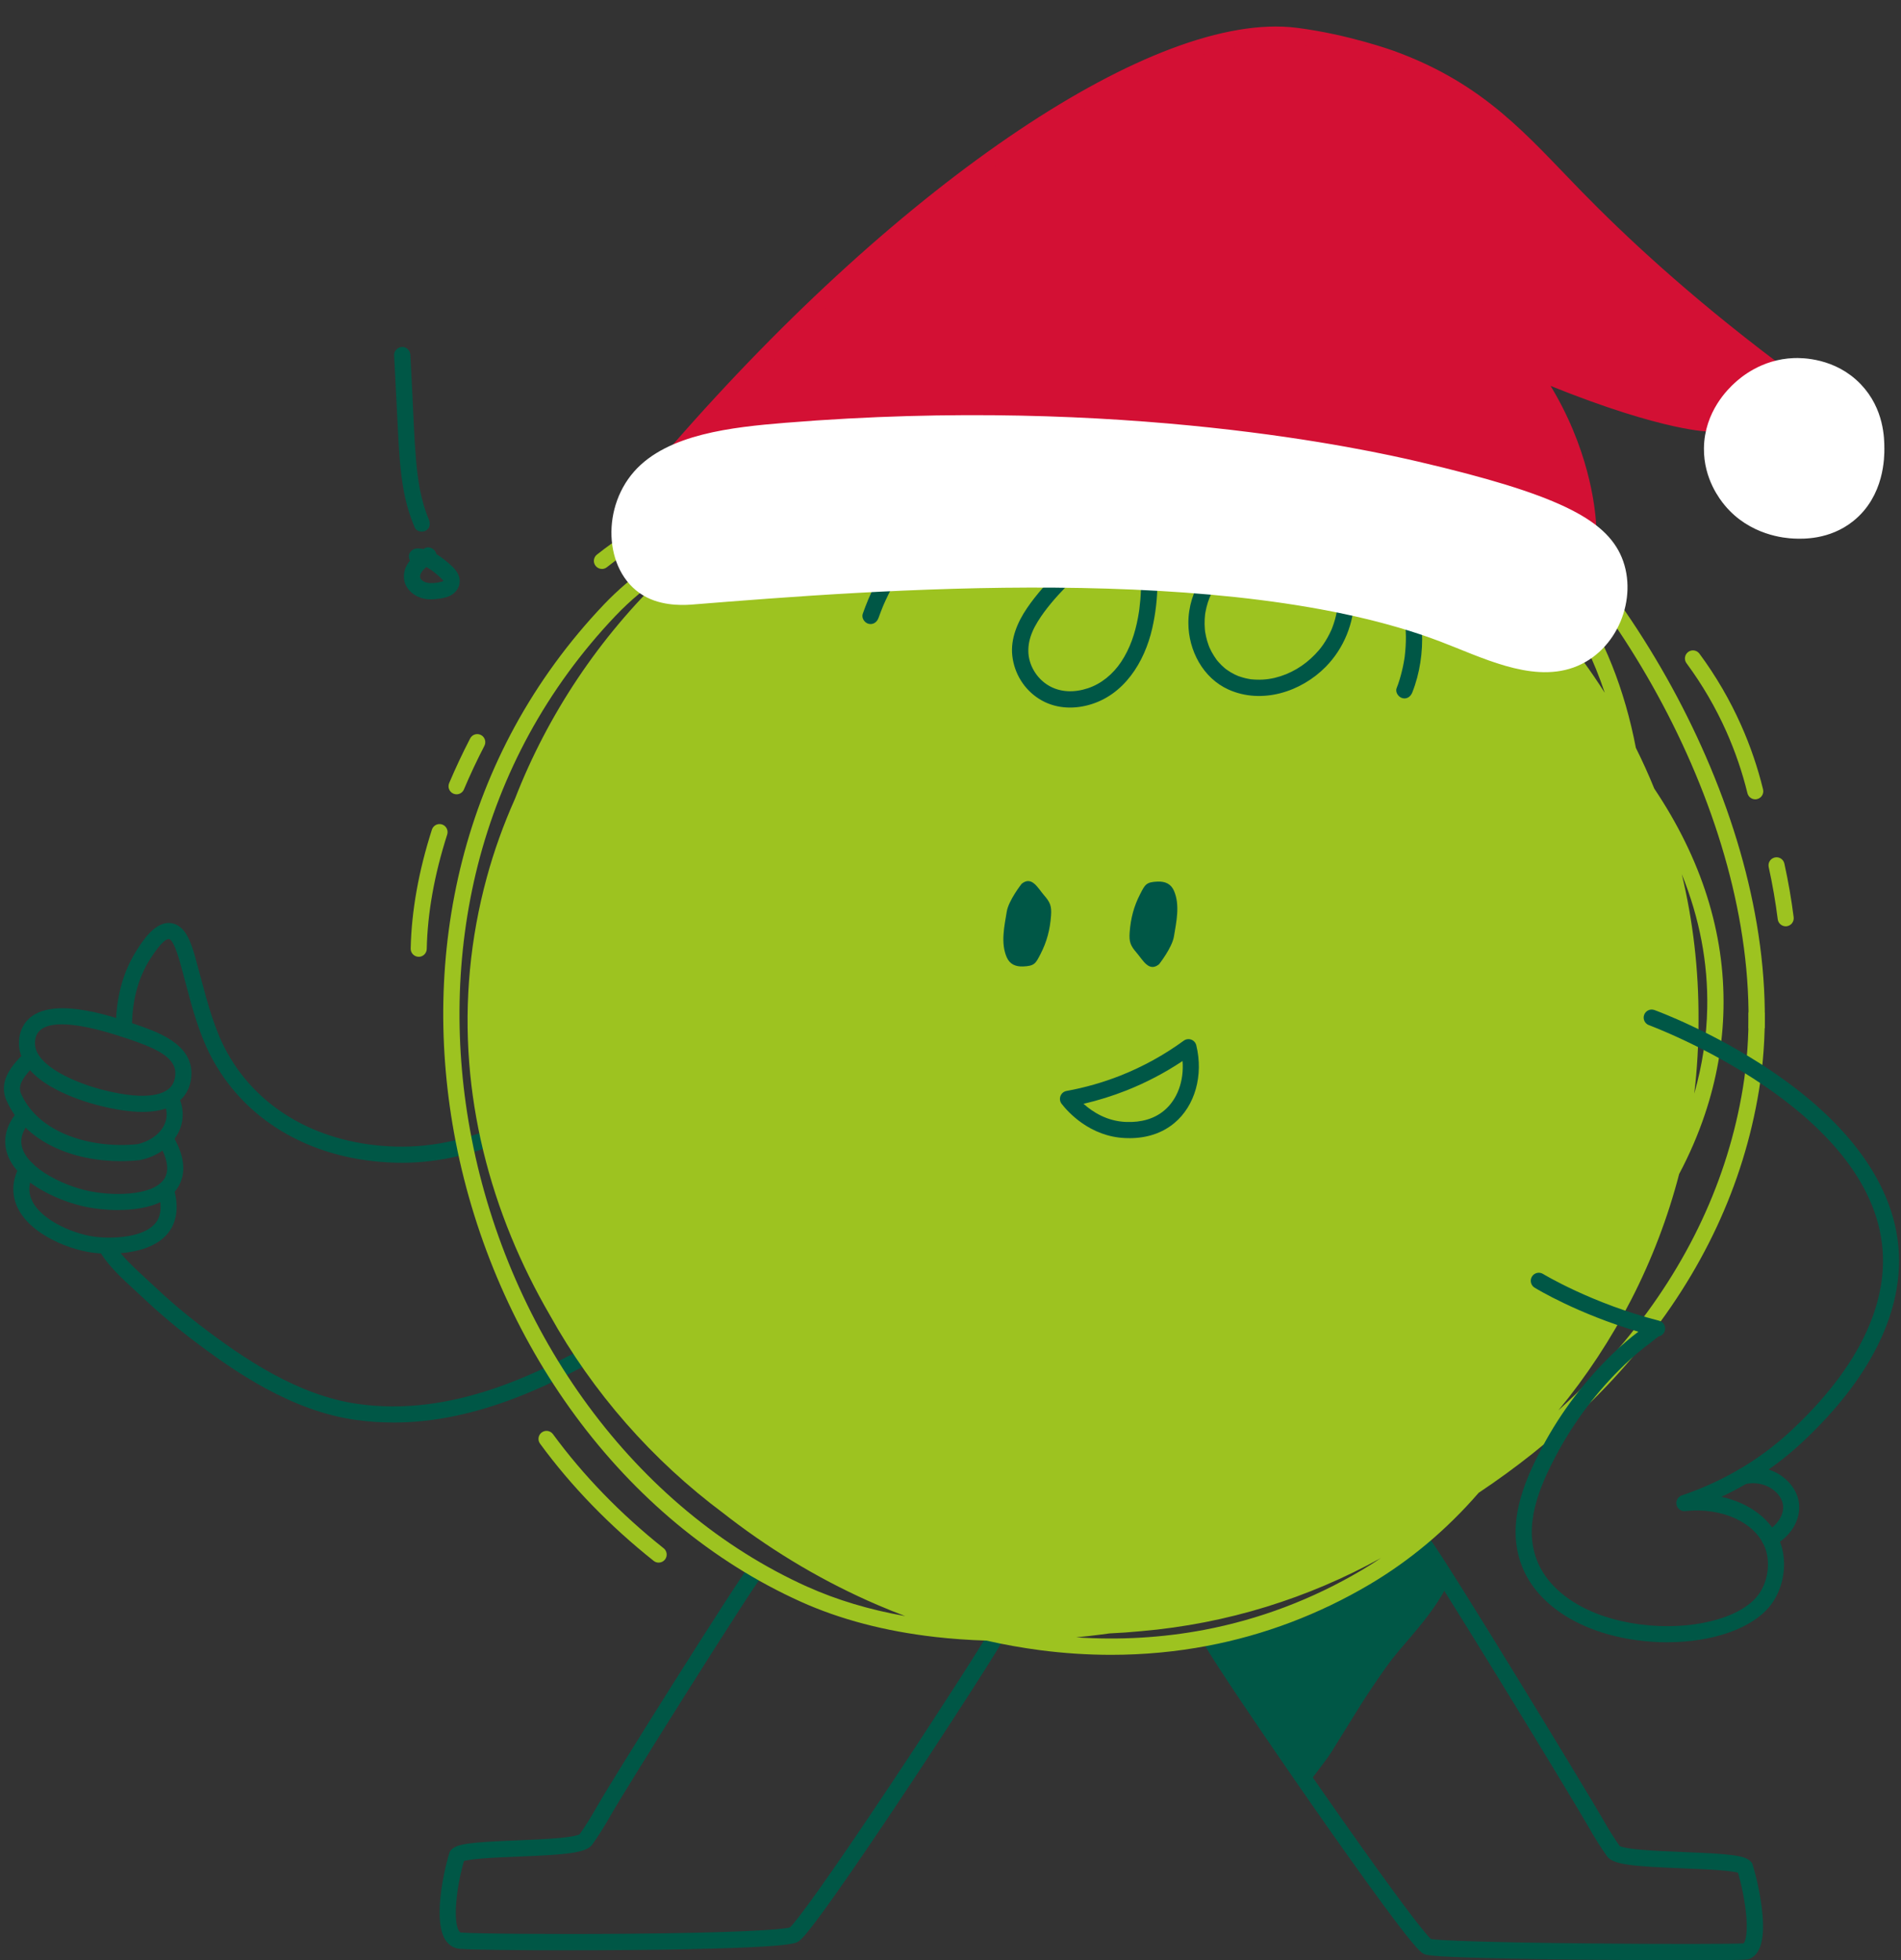 <svg width="194" height="200" viewBox="0 0 194 200" fill="none" xmlns="http://www.w3.org/2000/svg">
<rect x="0" y="0" width="194" height="200" fill="#333333" stroke="none"/>
<g clip-path="url(#clip0_327_18)">
<path d="M41.003 118.634C40.79 118.634 40.577 118.632 40.363 118.627C32.13 118.406 25.361 114.628 21.793 108.268C20.393 105.775 19.638 102.931 18.908 100.179C18.733 99.52 18.559 98.864 18.376 98.22L18.359 98.157C17.935 96.651 17.558 95.864 17.24 95.811C17.074 95.783 16.547 95.926 15.328 97.84C14.069 99.82 13.444 102.219 13.467 104.975C13.469 105.428 13.105 105.8 12.654 105.803H12.646C12.197 105.803 11.831 105.441 11.828 104.988C11.803 101.91 12.516 99.209 13.948 96.957C14.573 95.974 15.88 93.927 17.503 94.191C19.014 94.438 19.568 96.409 19.937 97.712L19.954 97.775C20.137 98.426 20.316 99.09 20.491 99.757C21.196 102.408 21.924 105.149 23.221 107.463C26.502 113.31 32.764 116.781 40.408 116.987C48.216 117.186 56.259 113.262 61.921 106.462C62.212 106.115 62.727 106.067 63.075 106.359C63.422 106.65 63.469 107.166 63.178 107.516C57.35 114.515 49.104 118.637 41.003 118.637V118.634Z" fill="#005746"/>
<path d="M12.328 118.471C7.556 118.471 2.471 116.595 0.579 112.09C0.571 112.07 0.564 112.05 0.556 112.03C-0.096 110.071 1.387 108.547 2.468 107.432L2.516 107.385C2.832 107.06 3.351 107.053 3.675 107.37C3.998 107.686 4.006 108.207 3.69 108.531L3.642 108.579C2.558 109.693 1.813 110.554 2.102 111.482C3.921 115.752 9.53 117.201 14.004 116.74C15.215 116.486 16.259 115.76 16.733 114.832C17.097 114.12 17.104 113.365 16.751 112.586C16.565 112.173 16.748 111.685 17.16 111.499C17.571 111.313 18.058 111.497 18.243 111.909C18.795 113.134 18.775 114.437 18.188 115.584C17.476 116.974 16.018 118.013 14.287 118.36C14.262 118.365 14.237 118.368 14.212 118.37C13.595 118.436 12.962 118.468 12.325 118.468L12.328 118.471Z" fill="#005746"/>
<path d="M14.543 113.444C13.266 113.444 11.756 113.22 10.014 112.772C8.171 112.297 2.137 110.456 1.939 106.643C1.879 105.496 2.285 104.724 2.636 104.276C4.856 101.452 11.219 103.622 13.615 104.44L13.632 104.445C15.867 105.207 18.926 106.251 19.465 108.763C19.503 108.939 19.811 110.539 18.75 111.867C17.912 112.915 16.502 113.444 14.545 113.444H14.543ZM6.307 104.508C4.947 104.508 4.257 104.867 3.921 105.295C3.662 105.622 3.547 106.047 3.574 106.557C3.695 108.849 7.935 110.541 10.421 111.18C15.311 112.44 16.934 111.507 17.468 110.84C18.055 110.106 17.862 109.118 17.86 109.108C17.543 107.631 15.428 106.794 13.1 106.002L13.083 105.997C9.856 104.895 7.716 104.508 6.304 104.508H6.307Z" fill="#005746"/>
<path d="M12.052 123.458C10.87 123.458 9.749 123.33 8.898 123.162C5.669 122.53 0.544 120.154 0.534 116.472C0.531 115.541 0.867 114.618 1.537 113.728C1.808 113.366 2.323 113.293 2.684 113.567C3.045 113.838 3.118 114.354 2.844 114.716C2.395 115.312 2.17 115.903 2.172 116.467C2.18 118.886 6.266 120.973 9.212 121.549C11.926 122.083 16.111 121.949 16.914 119.99C17.378 118.856 16.643 117.385 16.161 116.607C15.923 116.223 16.041 115.717 16.424 115.476C16.808 115.237 17.315 115.355 17.553 115.74C18.341 117.015 19.134 118.894 18.429 120.611C17.518 122.832 14.643 123.453 12.052 123.453V123.458Z" fill="#005746"/>
<path d="M11.128 127.907C10.298 127.907 9.713 127.839 9.638 127.829C9.287 127.787 9.029 127.741 8.906 127.719C6 127.178 1.6 125.106 1.367 121.605C1.306 120.704 1.537 119.791 2.052 118.891C2.277 118.496 2.777 118.36 3.171 118.587C3.564 118.811 3.7 119.314 3.474 119.708C3.123 120.325 2.962 120.928 3 121.499C3.16 123.911 6.723 125.644 9.202 126.107C9.305 126.127 9.528 126.164 9.836 126.202C11.224 126.373 15.055 126.388 16.103 124.434C16.322 124.029 16.613 123.124 16.121 121.61C15.98 121.18 16.216 120.714 16.645 120.574C17.074 120.435 17.538 120.669 17.679 121.099C18.359 123.194 17.887 124.575 17.546 125.211C16.297 127.54 13.053 127.907 11.126 127.907H11.128Z" fill="#005746"/>
<path d="M40.143 145.137C38.858 145.137 37.561 145.049 36.249 144.863C29.781 143.938 24.049 140.077 19.292 136.423C17.666 135.173 16.086 133.825 14.601 132.417C14.322 132.152 14.034 131.886 13.738 131.617C12.523 130.503 11.266 129.348 10.366 127.988C10.115 127.61 10.218 127.1 10.594 126.848C10.97 126.597 11.48 126.7 11.731 127.077C12.523 128.269 13.703 129.356 14.847 130.405C15.148 130.681 15.444 130.953 15.727 131.222C17.172 132.593 18.707 133.903 20.291 135.118C24.879 138.644 30.391 142.363 36.482 143.236C46.073 144.609 55.04 140.261 62.544 135.829C65.08 134.33 67.09 133.01 68.868 131.677C69.23 131.403 69.744 131.478 70.015 131.843C70.286 132.205 70.213 132.721 69.849 132.992C68.023 134.363 65.966 135.716 63.374 137.245C56.633 141.227 48.73 145.14 40.143 145.14V145.137Z" fill="#005746"/>
<path d="M145.306 157.584C144.476 158.14 143.407 159.282 142.539 159.803C139.772 161.468 138.665 162.298 136.453 163.407C133.578 164.848 132.027 165.625 128.708 166.181C127.561 166.372 124.212 167.154 123.091 167.489C124.277 169.289 124.995 171.427 126.688 173.112C127.541 173.96 128.093 174.988 128.766 175.969C129.29 176.734 129.809 177.501 130.289 178.306C130.7 178.997 133.327 182.184 133.327 182.184C133.327 182.184 135.356 179.578 135.863 178.773C138.071 175.265 139.119 173.364 141.548 169.963C142.875 168.102 144.945 166.103 146.603 163.605C146.952 163.082 147.986 161.465 147.986 160.831" fill="#005746"/>
<path d="M57.827 198.989C52.631 198.989 48.153 198.931 46.929 198.836C46.334 198.788 45.835 198.488 45.481 197.968C44.914 197.125 44.734 195.647 44.947 193.572C45.128 191.829 45.536 190.098 45.86 189.06L45.91 188.899L46.021 188.771C46.58 188.112 47.958 187.966 52.749 187.77C54.214 187.709 55.732 187.646 56.954 187.538C58.54 187.395 59.014 187.224 59.142 187.161C59.694 186.389 60.311 185.4 60.978 184.226C62.591 181.389 75.13 161.427 76.61 159.564L77.907 160.6C76.465 162.413 63.848 182.531 62.418 185.048C61.703 186.306 61.036 187.365 60.441 188.195C59.817 189.062 57.855 189.223 52.817 189.429C51.452 189.485 50.163 189.538 49.106 189.626C48.055 189.714 47.566 189.812 47.348 189.875C46.57 192.54 46.196 196.062 46.854 197.035C46.944 197.168 47.004 197.173 47.054 197.176C48.537 197.291 56.189 197.367 64.207 197.296C74.854 197.201 79.626 196.907 80.609 196.655C81.279 196.054 84.368 191.866 91.028 181.862C95.7 174.845 100.514 167.358 101.131 166.153L102.607 166.915C101.932 168.228 97.032 175.846 92.122 183.215C89.425 187.261 87.065 190.727 85.291 193.235C81.954 197.958 81.57 198.089 81.232 198.204C80.805 198.35 79.699 198.564 75.065 198.737C72.26 198.843 68.51 198.919 64.222 198.959C62.082 198.979 59.894 198.986 57.822 198.986L57.827 198.989Z" fill="#005746"/>
<path d="M172.002 200C169.122 200 165.68 199.983 162.356 199.95C159.318 199.92 154.94 199.864 151.34 199.766C146.081 199.623 145.652 199.477 145.424 199.397C145.09 199.283 144.712 199.153 141.202 194.397C138.818 191.165 135.963 187.111 133.989 184.281C129.25 177.486 123.678 169.262 122.94 167.828L124.415 167.066C125.015 168.233 129.887 175.489 135.058 182.911C137.82 186.874 140.286 190.342 142.19 192.938C144.955 196.708 145.79 197.616 146.029 197.835C146.877 197.981 151.523 198.179 162.153 198.285C170.008 198.363 176.817 198.348 177.946 198.282C178.084 198.119 178.365 197.425 178.219 195.589C178.091 193.967 177.7 192.214 177.369 191.069C177.145 191.006 176.646 190.906 175.567 190.82C174.486 190.732 173.166 190.68 171.771 190.624C166.626 190.418 164.624 190.257 163.999 189.389C163.402 188.559 162.737 187.501 162.022 186.243C160.364 183.328 146.021 159.825 144.656 158.11L145.953 157.074C147.516 159.041 162.168 183.14 163.462 185.421C164.13 186.595 164.747 187.581 165.296 188.353C165.427 188.419 165.916 188.592 167.537 188.733C168.786 188.844 170.336 188.904 171.837 188.964C176.731 189.16 178.136 189.306 178.696 189.965L178.806 190.094L178.856 190.254C179.233 191.457 179.722 193.539 179.875 195.461C180.071 197.963 179.634 199.402 178.538 199.859C178.337 199.942 178.214 199.993 173.161 200.003C172.787 200.003 172.399 200.003 172 200.003L172.002 200Z" fill="#005746"/>
<path d="M179.275 94.231C178.324 88.646 176.576 82.901 174.074 77.162C171.699 71.712 168.723 66.43 165.228 61.463C161.804 56.597 158.036 52.246 154.024 48.534C148.618 43.529 142.845 39.907 136.864 37.772C131.182 35.745 125.258 35.036 119.265 35.669C118.863 35.712 118.462 35.76 118.061 35.815C115.329 35.627 112.443 35.705 109.43 36.047C104.774 36.577 99.945 37.727 95.075 39.457C90.702 41.011 86.427 43.006 82.714 45.227C78.617 47.676 75.032 50.747 72.049 54.321C67.875 56.318 64.373 58.792 61.613 61.695C58.03 65.462 54.975 69.65 52.526 74.139C50.188 78.43 48.382 83.042 47.16 87.843C45.986 92.461 45.341 97.282 45.245 102.174C45.153 106.922 45.579 111.743 46.507 116.504C48.487 126.63 52.707 136.292 58.713 144.446C61.758 148.581 65.231 152.28 69.029 155.442C72.958 158.709 77.228 161.395 81.721 163.419C85.72 165.223 90.323 166.43 95.404 167.013C97.112 167.209 98.866 167.333 100.657 167.385C102.474 167.798 104.292 168.122 106.111 168.361C108.55 168.681 110.978 168.839 113.384 168.839C116.708 168.839 119.99 168.535 123.196 167.926C129.029 166.822 134.606 164.709 139.777 161.651C143.896 159.214 147.629 156.078 150.901 152.308C152.807 151.038 154.641 149.702 156.392 148.312C160.396 145.13 163.982 141.644 167.045 137.945C173.731 129.872 177.923 120.901 179.501 111.276C180.372 105.969 180.296 100.235 179.275 94.229V94.231ZM118.116 37.488C119.985 37.626 121.776 37.893 123.48 38.29C124.724 38.579 125.921 38.939 127.07 39.367C125.63 39.148 124.167 38.987 122.689 38.884C121.372 38.791 120.043 38.745 118.7 38.745C115.976 38.745 113.204 38.934 110.406 39.311C112.985 38.454 115.559 37.845 118.118 37.488H118.116ZM171.631 89.196C173.442 93.671 174.313 98.235 174.225 102.845C174.17 105.76 173.726 108.688 172.903 111.572C173.196 109.11 173.342 106.605 173.337 104.07V104.012C173.359 98.867 172.762 93.912 171.631 89.196ZM141.545 49.603C139.937 47.108 138.407 45.123 136.964 43.675C145.971 47.128 153.51 53.191 159.383 61.707C161.174 64.305 162.649 67.336 163.768 70.683C158.181 61.898 150.474 54.68 141.543 49.603H141.545ZM138.367 47.91C129.012 43.267 118.5 40.901 107.762 41.411C107.955 41.376 108.146 41.343 108.339 41.308C113.181 40.478 117.97 40.219 122.574 40.541C126.046 40.782 129.418 41.356 132.647 42.249C133.555 42.875 134.418 43.562 135.228 44.303C136.214 45.206 137.268 46.421 138.367 47.907V47.91ZM83.565 46.655C87.185 44.49 91.36 42.543 95.632 41.024C100.384 39.336 105.09 38.217 109.621 37.699C109.799 37.679 109.975 37.659 110.15 37.641C107.569 38.484 104.985 39.565 102.418 40.881C99.378 41.668 96.352 42.664 93.377 43.856C90.948 44.578 88.53 45.458 86.134 46.507C83.183 47.762 80.353 49.251 77.664 50.948C79.483 49.356 81.455 47.918 83.57 46.653L83.565 46.655ZM82.403 161.9C78.045 159.936 73.903 157.333 70.09 154.159C66.395 151.083 63.015 147.482 60.047 143.455C54.184 135.498 50.065 126.066 48.136 116.182C47.227 111.54 46.813 106.837 46.904 102.204C46.997 97.441 47.624 92.748 48.765 88.253C49.955 83.585 51.708 79.104 53.979 74.934C56.357 70.57 59.327 66.501 62.809 62.839C64.34 61.23 66.051 59.821 67.88 58.591C61.189 64.992 55.913 72.856 52.554 81.501C51.372 84.146 50.409 86.832 49.671 89.549C47.988 95.735 47.388 102.096 47.885 108.451C48.356 114.46 49.804 120.445 52.187 126.24C53.301 128.946 54.611 131.592 56.106 134.165C60.507 142.09 66.583 149.001 73.821 154.39C74.039 154.561 74.26 154.732 74.48 154.901C79.182 158.497 84.25 161.473 89.546 163.746C90.484 164.149 91.427 164.528 92.373 164.886C88.728 164.242 85.386 163.238 82.401 161.895L82.403 161.9ZM138.934 160.218C133.931 163.178 128.532 165.22 122.89 166.291C118.648 167.096 114.265 167.35 109.824 167.056C110.253 167.013 110.685 166.968 111.119 166.92C111.819 166.84 112.521 166.752 113.224 166.654C114.295 166.606 115.374 166.53 116.455 166.425C125.268 165.665 133.555 163.042 140.936 158.958C140.281 159.398 139.614 159.82 138.934 160.22V160.218ZM177.863 111.009C176.332 120.337 172.263 129.042 165.768 136.883C163.748 139.323 161.493 141.667 159.037 143.893C164.774 136.931 169.042 128.725 171.36 119.781C172.419 117.784 173.299 115.742 173.989 113.682C175.181 110.131 175.818 106.497 175.886 102.881C176.031 95.202 173.653 87.665 168.824 80.464C168.247 79.046 167.619 77.657 166.942 76.299C165.8 70.344 163.678 65.01 160.75 60.764C157.579 56.167 153.881 52.211 149.757 49.004C145.838 45.958 141.488 43.551 136.826 41.849C135.69 41.434 134.533 41.059 133.357 40.727C131.091 39.2 128.557 38.016 125.778 37.184C129.353 37.4 132.875 38.122 136.307 39.346C142.075 41.406 147.657 44.91 152.898 49.761C156.824 53.395 160.514 57.658 163.871 62.429C167.301 67.303 170.223 72.487 172.552 77.834C174.998 83.45 176.709 89.061 177.637 94.516C178.628 100.338 178.703 105.888 177.863 111.012V111.009Z" fill="#9DC320"/>
<path d="M89.649 63.062C89.795 62.644 89.958 62.232 90.123 61.822C90.201 61.628 90.05 61.99 90.136 61.794C90.161 61.736 90.186 61.678 90.211 61.621C90.264 61.5 90.317 61.382 90.372 61.263C90.487 61.009 90.608 60.758 90.733 60.509C91.34 59.302 92.05 58.147 92.865 57.068C94.423 55.004 96.576 53.122 98.876 51.759C100.158 51 101.35 50.477 102.778 50.084C104.045 49.737 105.352 49.569 106.661 49.486C109.386 49.315 112.261 49.709 114.213 51.802C114.313 51.908 114.406 52.021 114.499 52.131C114.667 52.328 114.413 52.008 114.564 52.214C114.612 52.28 114.659 52.343 114.704 52.408C114.903 52.695 115.083 52.997 115.244 53.309C115.404 53.62 115.5 53.842 115.595 54.091C115.715 54.405 115.821 54.727 115.911 55.051C116.308 56.455 116.433 57.654 116.448 59.121C116.456 59.822 116.428 60.526 116.37 61.226C116.345 61.517 116.313 61.809 116.277 62.098C116.247 62.355 116.303 61.932 116.267 62.184C116.257 62.259 116.245 62.335 116.235 62.41C116.205 62.609 116.172 62.808 116.134 63.006C115.833 64.629 115.322 66.168 114.411 67.536C113.58 68.781 112.391 69.769 111.014 70.224C109.647 70.675 108.199 70.662 106.977 69.925C105.781 69.203 104.975 67.855 104.945 66.477C104.93 65.77 105.073 65.129 105.374 64.42C105.635 63.806 106.112 63.052 106.558 62.448C107.424 61.276 108.528 60.091 109.609 59.043C110.796 57.891 112.055 56.88 113.425 55.969C116.202 54.128 119.24 52.813 122.482 52.056C124.313 51.628 126.197 51.385 128.079 51.54C128.874 51.606 129.667 51.757 130.427 52.001C130.57 52.046 130.713 52.096 130.856 52.149C130.926 52.174 130.997 52.204 131.067 52.23C131.295 52.318 130.921 52.162 131.145 52.262C131.436 52.393 131.722 52.534 131.998 52.69C132.248 52.833 132.494 52.986 132.733 53.153C132.83 53.22 132.926 53.291 133.024 53.364C132.876 53.253 133.064 53.397 133.081 53.409C133.157 53.469 133.229 53.53 133.3 53.59C133.749 53.975 134.16 54.4 134.529 54.858C134.544 54.875 134.687 55.061 134.574 54.91C134.617 54.966 134.659 55.024 134.699 55.079C134.77 55.175 134.835 55.27 134.903 55.366C135.073 55.617 135.231 55.879 135.379 56.145C135.515 56.392 135.64 56.643 135.756 56.897C135.786 56.96 135.813 57.026 135.841 57.091C135.763 56.913 135.854 57.129 135.864 57.151C135.924 57.305 135.981 57.458 136.034 57.612C136.217 58.142 136.355 58.688 136.451 59.241C136.463 59.309 136.473 59.38 136.483 59.45C136.488 59.48 136.516 59.714 136.491 59.508C136.506 59.646 136.523 59.787 136.533 59.925C136.556 60.205 136.569 60.486 136.569 60.766C136.569 61.045 136.559 61.326 136.533 61.605C136.521 61.746 136.506 61.885 136.491 62.026C136.516 61.819 136.486 62.053 136.481 62.083C136.466 62.176 136.451 62.269 136.433 62.36C136.33 62.916 136.18 63.464 135.979 63.992C135.954 64.058 135.926 64.126 135.901 64.191C135.816 64.412 135.971 64.04 135.874 64.256C135.813 64.387 135.756 64.518 135.69 64.646C135.55 64.928 135.397 65.202 135.229 65.466C135.086 65.695 134.93 65.916 134.767 66.13C134.875 65.989 134.722 66.183 134.712 66.195C134.664 66.253 134.617 66.311 134.567 66.369C134.451 66.502 134.333 66.635 134.21 66.761C133.091 67.928 131.671 68.781 130.098 69.158C129.298 69.349 128.493 69.392 127.662 69.304C127.391 69.274 127.813 69.337 127.547 69.286C127.464 69.271 127.384 69.259 127.301 69.241C127.141 69.208 126.982 69.171 126.827 69.125C126.433 69.012 126.285 68.954 126.002 68.814C125.718 68.673 125.47 68.524 125.221 68.348C125.209 68.338 125.008 68.192 125.149 68.3C125.091 68.255 125.033 68.207 124.975 68.16C124.863 68.064 124.752 67.963 124.647 67.86C124.541 67.757 124.441 67.649 124.343 67.538C124.296 67.483 124.248 67.425 124.2 67.37C124.045 67.186 124.291 67.501 124.15 67.305C123.962 67.043 123.789 66.776 123.638 66.492C123.568 66.361 123.505 66.225 123.443 66.092C123.337 65.871 123.498 66.243 123.41 66.017C123.382 65.946 123.355 65.879 123.33 65.808C123.227 65.524 123.144 65.235 123.079 64.943C123.046 64.794 123.021 64.646 122.993 64.495C122.948 64.249 123.009 64.664 122.981 64.415C122.973 64.339 122.963 64.264 122.958 64.186C122.931 63.854 122.923 63.517 122.941 63.185C122.948 63.029 122.963 62.873 122.978 62.72C122.993 62.554 122.983 62.672 122.978 62.707C122.988 62.629 123.001 62.551 123.016 62.473C123.076 62.134 123.157 61.797 123.262 61.47C123.48 60.783 123.794 60.169 124.208 59.536C124.993 58.336 126.137 57.275 127.331 56.472C128.731 55.529 130.289 54.78 131.927 54.367C132.773 54.156 133.636 54.048 134.509 54.086C134.684 54.093 134.86 54.108 135.033 54.128C135.312 54.158 134.883 54.098 135.154 54.146C135.209 54.156 135.266 54.164 135.322 54.174C135.675 54.239 136.027 54.33 136.368 54.44C136.739 54.563 136.85 54.606 137.138 54.745C137.442 54.888 137.738 55.049 138.026 55.225C138.262 55.368 138.49 55.522 138.711 55.685C138.771 55.728 138.829 55.773 138.887 55.816C138.741 55.708 138.932 55.851 138.947 55.864C139.075 55.967 139.203 56.072 139.328 56.183C139.73 56.533 140.106 56.907 140.462 57.305C140.608 57.466 140.748 57.632 140.886 57.798C140.951 57.878 141.014 57.959 141.079 58.039C141.192 58.178 140.964 57.883 141.067 58.024C141.102 58.072 141.14 58.12 141.175 58.17C141.719 58.904 142.203 59.694 142.57 60.532C143.194 61.958 143.455 63.429 143.473 64.943C143.48 65.607 143.435 66.268 143.36 66.93C143.33 67.181 143.387 66.764 143.35 67.01C143.34 67.083 143.327 67.156 143.317 67.229C143.295 67.37 143.27 67.511 143.244 67.652C143.192 67.928 143.134 68.202 143.066 68.477C142.923 69.062 142.753 69.646 142.529 70.207C142.364 70.624 142.71 71.12 143.109 71.228C143.581 71.359 143.962 71.067 144.128 70.647C144.895 68.713 145.216 66.52 145.116 64.45C145.031 62.642 144.599 60.874 143.796 59.251C143.385 58.419 142.866 57.652 142.296 56.922C140.771 54.963 138.696 53.293 136.255 52.68C134.469 52.232 132.585 52.406 130.836 52.949C129.107 53.484 127.434 54.33 125.976 55.404C123.355 57.335 121.265 60.197 121.275 63.575C121.282 66.361 122.768 69.186 125.372 70.355C128.766 71.879 132.773 70.599 135.297 68.029C137.156 66.138 138.182 63.565 138.217 60.916C138.252 58.268 137.346 55.773 135.733 53.749C133.882 51.425 131.162 50.18 128.244 49.901C126.2 49.705 124.122 49.979 122.13 50.436C120.362 50.844 118.646 51.427 116.982 52.152C113.713 53.57 110.698 55.607 108.172 58.125C106.957 59.334 105.771 60.635 104.805 62.053C103.839 63.472 103.111 65.172 103.307 66.907C103.51 68.713 104.509 70.34 106.052 71.311C107.595 72.282 109.411 72.387 111.084 71.935C114.694 70.961 116.802 67.569 117.59 64.1C118.254 61.17 118.327 57.951 117.61 55.026C117.246 53.55 116.626 52.139 115.663 50.957C114.614 49.672 113.091 48.789 111.523 48.304C110.091 47.861 108.558 47.74 107.065 47.803C105.572 47.866 104.17 48.027 102.778 48.367C99.988 49.045 97.519 50.484 95.281 52.247C92.75 54.242 90.698 56.85 89.263 59.734C88.799 60.67 88.392 61.636 88.046 62.621C87.898 63.044 88.214 63.529 88.626 63.643C89.082 63.768 89.496 63.487 89.644 63.062H89.649Z" fill="#005746"/>
<path d="M61.425 58.048C61.184 58.048 60.943 57.94 60.782 57.736C60.501 57.379 60.562 56.864 60.918 56.584C62.985 54.95 65.246 53.511 67.639 52.311C68.045 52.11 68.537 52.274 68.738 52.679C68.941 53.084 68.775 53.576 68.371 53.78C66.079 54.929 63.911 56.308 61.931 57.875C61.781 57.993 61.603 58.051 61.425 58.051V58.048Z" fill="#9DC320"/>
<path d="M46.593 81.043C46.487 81.043 46.377 81.022 46.274 80.977C45.858 80.801 45.662 80.318 45.837 79.901C46.48 78.382 47.2 76.848 47.98 75.341C48.188 74.939 48.682 74.783 49.084 74.992C49.485 75.2 49.641 75.696 49.433 76.098C48.672 77.567 47.97 79.061 47.345 80.542C47.212 80.856 46.909 81.043 46.59 81.043H46.593Z" fill="#9DC320"/>
<path d="M42.729 97.619C42.729 97.619 42.717 97.619 42.712 97.619C42.26 97.609 41.901 97.234 41.911 96.782C41.992 92.954 42.722 88.87 44.076 84.647C44.214 84.214 44.676 83.978 45.108 84.116C45.539 84.254 45.775 84.717 45.637 85.15C44.33 89.222 43.627 93.148 43.55 96.817C43.539 97.265 43.176 97.622 42.732 97.622L42.729 97.619Z" fill="#9DC320"/>
<path d="M182.233 94.508C181.827 94.508 181.473 94.204 181.42 93.789C181.199 92.028 180.888 90.238 180.499 88.465C180.402 88.022 180.68 87.584 181.122 87.486C181.563 87.388 182 87.667 182.098 88.11C182.499 89.933 182.818 91.774 183.046 93.585C183.101 94.035 182.785 94.445 182.336 94.503C182.301 94.508 182.266 94.511 182.233 94.511V94.508Z" fill="#9DC320"/>
<path d="M179.125 81.553C178.756 81.553 178.422 81.302 178.329 80.927C177.802 78.779 177.08 76.669 176.184 74.655C175.088 72.19 173.716 69.841 172.11 67.668C171.842 67.303 171.917 66.79 172.281 66.519C172.644 66.249 173.156 66.325 173.427 66.689C175.106 68.958 176.536 71.413 177.682 73.986C178.618 76.088 179.373 78.291 179.922 80.535C180.03 80.975 179.762 81.42 179.323 81.528C179.258 81.543 179.192 81.553 179.127 81.553H179.125Z" fill="#9DC320"/>
<path d="M180.098 103.308H178.44V104.908H180.098V103.308Z" fill="#9DC320"/>
<path d="M67.215 159.43C67.037 159.43 66.856 159.372 66.706 159.252C62.2 155.665 58.299 151.644 55.113 147.295C54.844 146.931 54.922 146.415 55.288 146.149C55.652 145.879 56.166 145.96 56.432 146.325C59.536 150.555 63.334 154.473 67.727 157.967C68.081 158.248 68.141 158.764 67.86 159.121C67.699 159.325 67.458 159.43 67.218 159.43H67.215Z" fill="#9DC320"/>
<path d="M102.742 93.004C102.499 94.483 102.102 96.218 102.739 97.672C103.051 98.381 103.638 98.635 104.403 98.607C105.579 98.562 105.69 98.301 106.187 97.337C106.831 96.087 107.155 94.858 107.26 93.424C107.333 92.446 107.173 92.061 106.54 91.332C105.901 90.592 105.293 89.332 104.26 90.172C104.26 90.172 102.933 91.852 102.742 93.007V93.004Z" fill="#005746"/>
<path d="M119.802 95.549C120.045 94.07 120.441 92.335 119.804 90.881C119.493 90.172 118.906 89.918 118.141 89.946C116.964 89.991 116.854 90.252 116.357 91.216C115.712 92.466 115.389 93.695 115.283 95.129C115.211 96.107 115.371 96.492 116.003 97.222C116.643 97.961 117.25 99.221 118.284 98.381C118.284 98.381 119.611 96.701 119.802 95.546V95.549Z" fill="#005746"/>
<path d="M115.228 116.122C115.113 116.122 114.995 116.122 114.874 116.117C111.214 115.986 108.946 113.406 108.339 112.619C108.163 112.392 108.121 112.091 108.224 111.821C108.327 111.555 108.56 111.359 108.843 111.308C110.722 110.966 112.571 110.438 114.343 109.739C116.631 108.834 118.806 107.636 120.805 106.178C121.026 106.017 121.312 105.977 121.568 106.072C121.824 106.165 122.017 106.381 122.082 106.648C122.83 109.714 121.952 112.825 119.849 114.578C118.615 115.607 117.062 116.127 115.228 116.127V116.122ZM110.579 112.621C111.495 113.446 112.97 114.404 114.932 114.472C116.505 114.53 117.807 114.138 118.801 113.308C120.155 112.181 120.84 110.282 120.682 108.255C118.876 109.457 116.949 110.466 114.94 111.261C113.525 111.819 112.065 112.274 110.579 112.619V112.621Z" fill="#005746"/>
<path d="M170.153 167.559C169.14 167.559 168.101 167.491 167.052 167.35C161.28 166.571 156.902 163.769 155.341 159.853C153.658 155.63 155.444 151.295 157.411 147.61C159.305 144.059 161.749 140.837 164.669 138.035C165.497 137.243 166.345 136.516 167.198 135.872C161.006 134.049 156.799 131.496 156.608 131.378C156.222 131.142 156.102 130.636 156.337 130.249C156.573 129.862 157.077 129.738 157.464 129.975C157.514 130.005 162.449 132.995 169.313 134.751C169.752 134.864 170.015 135.309 169.905 135.749C169.822 136.071 169.564 136.298 169.258 136.355C169.1 136.456 168.798 136.707 168.691 136.796C168.598 136.873 168.525 136.931 168.487 136.961C167.587 137.618 166.684 138.38 165.806 139.222C163.011 141.903 160.673 144.987 158.859 148.385C157.07 151.737 155.434 155.648 156.867 159.244C158.204 162.602 162.095 165.026 167.276 165.723C172.481 166.425 177.589 165.17 179.423 162.738C180.409 161.433 180.705 159.466 180.143 157.954C179.175 155.354 175.743 153.762 171.977 154.172C171.561 154.217 171.179 153.94 171.089 153.533C170.999 153.123 171.23 152.713 171.626 152.577C176.139 151.048 180.096 148.631 183.39 145.394L183.558 145.231C189.589 139.366 192.549 133.252 192.123 127.553C191.036 113.046 168.507 104.679 168.279 104.596C167.855 104.44 167.634 103.97 167.787 103.545C167.943 103.117 168.412 102.898 168.836 103.052C169.077 103.14 174.81 105.245 180.778 109.269C188.784 114.668 193.269 120.946 193.756 127.427C194.22 133.629 191.087 140.191 184.697 146.408L184.536 146.564C181.95 149.106 178.977 151.169 175.665 152.718C178.528 153.337 180.801 155.019 181.679 157.376C182.439 159.415 182.057 161.966 180.733 163.724C178.924 166.12 174.812 167.554 170.161 167.554L170.153 167.559Z" fill="#005746"/>
<path d="M180.592 157.806C180.294 157.806 180.008 157.642 179.862 157.358C179.657 156.953 179.817 156.46 180.219 156.254C181.358 155.671 182.075 154.574 181.965 153.588C181.894 152.98 181.503 152.381 180.888 151.946C180.096 151.383 179.062 151.194 178.056 151.428C177.614 151.528 177.175 151.254 177.073 150.812C176.97 150.369 177.246 149.929 177.687 149.826C179.147 149.486 180.658 149.77 181.834 150.603C182.83 151.307 183.47 152.328 183.593 153.402C183.784 155.08 182.727 156.812 180.966 157.715C180.846 157.776 180.72 157.806 180.595 157.806H180.592Z" fill="#005746"/>
<path d="M40.221 36.231C40.342 38.62 40.465 41.012 40.585 43.401C40.7 45.659 40.798 47.931 41.22 50.159C41.458 51.426 41.827 52.649 42.331 53.836C42.507 54.248 43.114 54.339 43.465 54.133C43.892 53.883 43.937 53.411 43.761 52.996C42.953 51.087 42.63 48.987 42.457 46.934C42.266 44.691 42.193 42.435 42.08 40.184C42.013 38.866 41.947 37.546 41.88 36.228C41.857 35.781 41.516 35.398 41.052 35.398C40.62 35.398 40.201 35.778 40.224 36.228L40.221 36.231Z" fill="#005746"/>
<path d="M43.305 55.966C42.464 56.509 41.518 57.254 41.28 58.285C41.152 58.841 41.225 59.447 41.538 59.932C41.867 60.443 42.364 60.792 42.931 60.991C43.543 61.205 44.205 61.167 44.835 61.079C45.297 61.014 45.773 60.916 46.167 60.644C46.744 60.247 47.053 59.568 46.857 58.871C46.699 58.305 46.27 57.883 45.839 57.51C44.91 56.708 43.842 55.921 42.552 55.961C42.12 55.976 41.704 56.333 41.724 56.791C41.744 57.249 42.088 57.636 42.552 57.621C42.615 57.621 42.813 57.591 42.868 57.629C42.858 57.621 42.67 57.591 42.833 57.623C42.873 57.631 42.913 57.639 42.956 57.649C43.046 57.669 43.136 57.696 43.224 57.727C43.27 57.742 43.33 57.754 43.372 57.782C43.285 57.727 43.287 57.744 43.377 57.787C43.55 57.87 43.719 57.968 43.879 58.074C43.962 58.127 44.042 58.182 44.12 58.24C44.155 58.265 44.19 58.292 44.225 58.318C44.404 58.448 44.095 58.209 44.266 58.35C44.569 58.599 44.888 58.846 45.149 59.143C45.166 59.163 45.249 59.271 45.184 59.18C45.108 59.075 45.219 59.241 45.224 59.248C45.234 59.263 45.274 59.351 45.282 59.354C45.236 59.341 45.231 59.203 45.261 59.319C45.309 59.5 45.267 59.175 45.261 59.294C45.257 59.412 45.312 59.135 45.274 59.246C45.221 59.407 45.269 59.223 45.297 59.218L45.272 59.261C45.224 59.334 45.236 59.316 45.312 59.211C45.304 59.211 45.241 59.291 45.241 59.281C45.234 59.233 45.392 59.185 45.287 59.243C45.249 59.263 45.211 59.288 45.174 59.309L45.151 59.321C45.086 59.351 45.086 59.351 45.151 59.321L45.201 59.301C45.169 59.314 45.133 59.326 45.098 59.336C45.063 59.346 45.028 59.359 44.993 59.366C44.905 59.392 44.817 59.409 44.73 59.427C44.677 59.437 44.624 59.444 44.572 59.454C44.547 59.459 44.393 59.477 44.504 59.465C44.632 59.449 44.396 59.474 44.398 59.474C44.351 59.48 44.303 59.482 44.255 59.485C44.148 59.492 44.04 59.495 43.932 59.492C43.884 59.492 43.837 59.49 43.789 59.485C43.754 59.485 43.719 59.48 43.681 59.474C43.771 59.487 43.786 59.49 43.724 59.48C43.623 59.457 43.523 59.439 43.425 59.409C43.422 59.409 43.325 59.384 43.317 59.371L43.407 59.412C43.38 59.399 43.355 59.386 43.33 59.374C43.252 59.334 43.182 59.288 43.106 59.241C43.011 59.183 43.127 59.208 43.136 59.266C43.132 59.248 43.026 59.165 43.011 59.148C43.009 59.145 42.936 59.077 42.936 59.062C42.936 59.092 43.019 59.195 42.966 59.095C42.943 59.054 42.921 59.012 42.896 58.971C42.838 58.879 42.943 59.163 42.903 58.987C42.896 58.951 42.883 58.911 42.873 58.876C42.828 58.718 42.891 58.926 42.876 58.931C42.863 58.936 42.883 58.672 42.876 58.662C42.916 58.722 42.843 58.846 42.878 58.7C42.891 58.647 42.911 58.597 42.926 58.547C42.958 58.436 42.828 58.728 42.918 58.569C42.941 58.529 42.961 58.486 42.983 58.448C43.006 58.411 43.031 58.368 43.059 58.33L43.091 58.282C43.144 58.209 43.136 58.219 43.066 58.313C43.094 58.237 43.207 58.152 43.262 58.091C43.397 57.953 43.548 57.787 43.714 57.686C43.673 57.717 43.553 57.784 43.714 57.686C43.754 57.656 43.794 57.626 43.837 57.598C43.934 57.53 44.032 57.465 44.13 57.4C44.494 57.163 44.677 56.653 44.426 56.263C44.193 55.898 43.683 55.712 43.292 55.966H43.305Z" fill="#005746"/>
<path d="M139.432 24.794C162.095 34.473 162.073 54.024 162.073 54.024L69.18 46.047C92.803 18.925 118.374 1.909 132.237 3.664C137.372 4.312 141.951 5.971 141.951 5.971C151.057 9.271 155.283 14.461 160.778 20.087C165.175 24.59 171.66 30.681 180.803 37.576L181.264 42.819L174.208 43.188C174.208 43.188 168.926 43.048 156.039 37.56" fill="#D31034"/>
<path d="M139.432 24.794C162.095 34.473 162.073 54.024 162.073 54.024L69.18 46.047C92.803 18.925 118.374 1.909 132.237 3.664C137.372 4.312 141.951 5.971 141.951 5.971C151.057 9.271 155.283 14.461 160.778 20.087C165.175 24.59 171.66 30.681 180.803 37.576L181.264 42.819L174.208 43.188C174.208 43.188 168.926 43.048 156.039 37.56" stroke="#D31034" stroke-width="1.666" stroke-linecap="round" stroke-linejoin="round"/>
<path d="M191.47 45.74C191.473 46.556 191.482 50.236 188.585 52.532C186.406 54.26 183.911 54.15 183.095 54.116C182.297 54.081 178.968 53.827 176.644 51.011C176.23 50.507 174.69 48.582 174.722 45.743C174.758 42.353 176.999 40.227 177.582 39.693C178.097 39.219 180.056 37.477 183.095 37.367C183.812 37.342 186.954 37.324 189.305 39.792C191.459 42.051 191.466 44.835 191.468 45.743L191.47 45.74Z" fill="white" stroke="white" stroke-width="1.666" stroke-linecap="round" stroke-linejoin="round"/>
<path d="M65.325 48.673C68.456 45.115 74.75 44.411 80.195 43.969C114.643 41.162 139.572 46.751 144.529 47.906C158.67 51.201 163.289 53.701 164.735 57.198C166.259 60.88 164.348 65.867 160.299 67.319C156.293 68.754 151.479 66.272 147.228 64.657C125.633 56.449 88.946 59.382 70.722 60.839C70.071 60.892 68.089 61.059 66.405 60.218C62.624 58.33 62.165 52.269 65.325 48.676V48.673Z" fill="white" stroke="white" stroke-width="1.666" stroke-linecap="round" stroke-linejoin="round"/>
</g>
<defs>
<clipPath id="clip0_327_18">
<rect width="193.395" height="200" fill="white" transform="translate(0.398)"/>
</clipPath>
</defs>
</svg>
